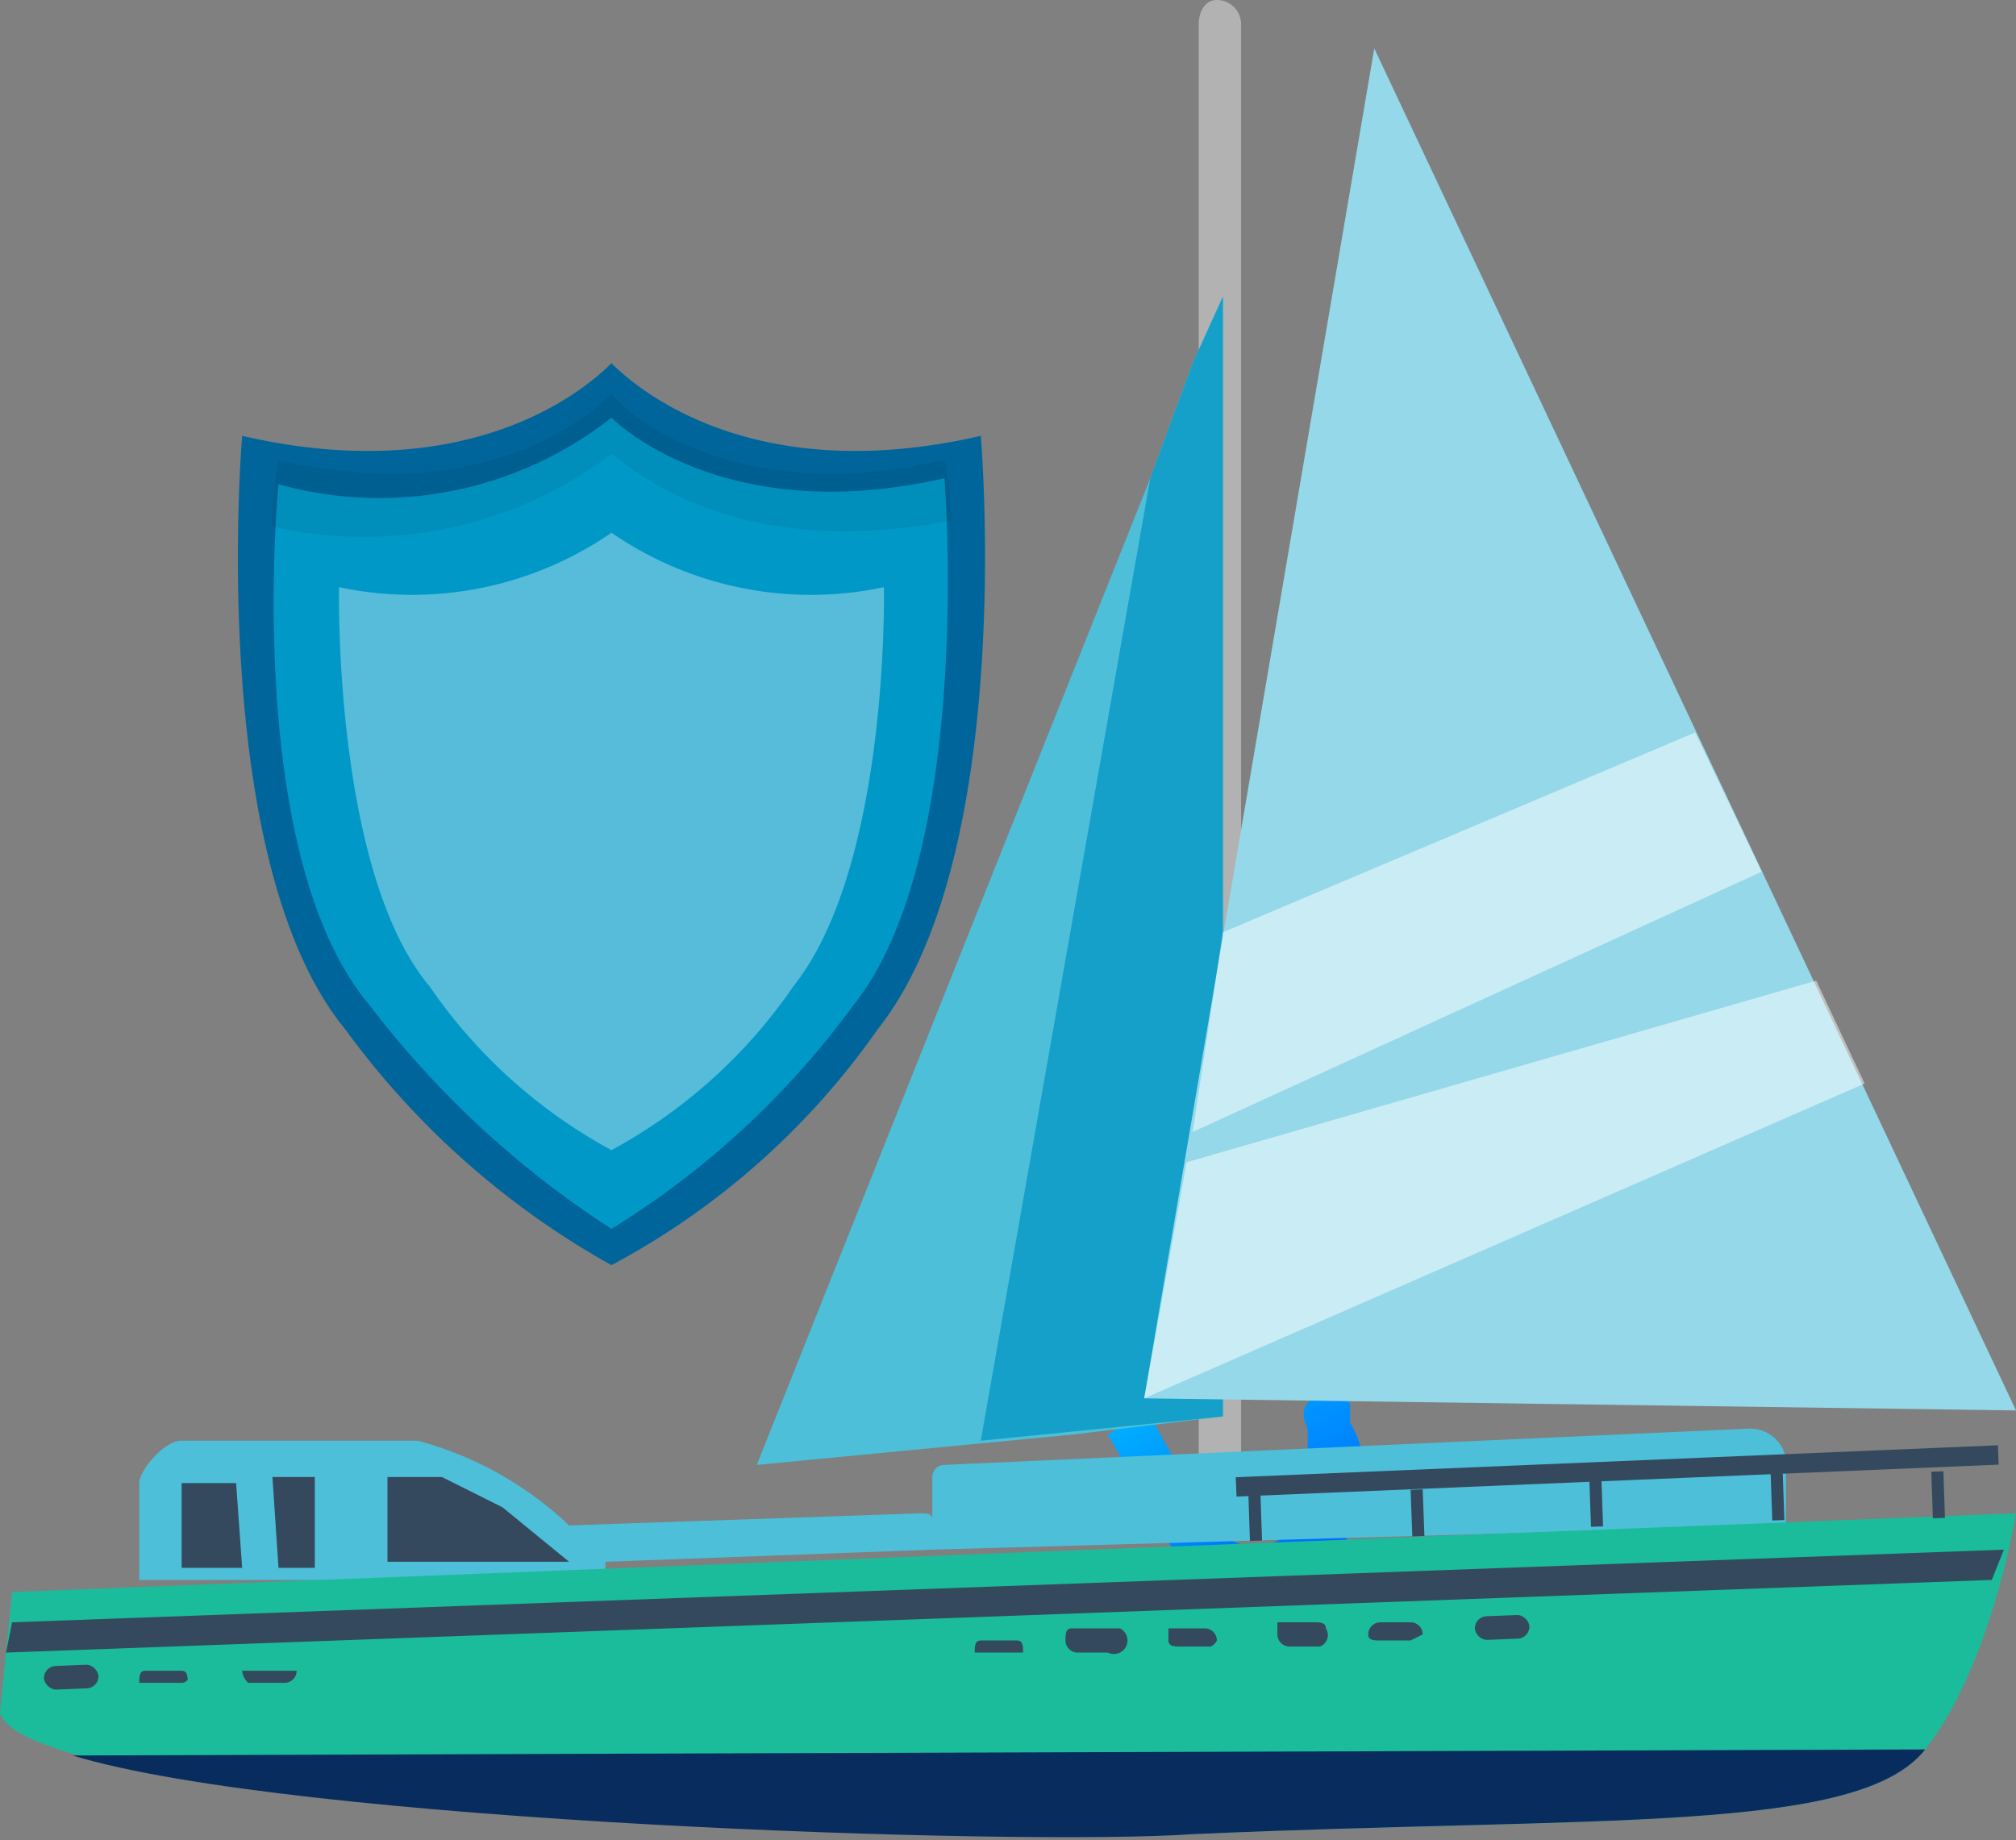 <svg id="Layer_1" data-name="Layer 1" xmlns="http://www.w3.org/2000/svg" xmlns:xlink="http://www.w3.org/1999/xlink" viewBox="0 0 33.3 30.4"><rect x="0" y="0" width="33.3" height="30.4" fill="#808080" stroke="none"/><defs><style>.cls-1{fill:url(#_åçûìßííûé_ãðàäèåíò_5);}.cls-2{fill:#b2b2b2;}.cls-3{fill:#4dbfd9;}.cls-4{fill:#15a0c9;}.cls-5{fill:#95d8e9;}.cls-14,.cls-6{fill:#fff;}.cls-6{opacity:0.5;}.cls-7{fill:#34495e;}.cls-8{fill:#1bbc9b;}.cls-9{fill:#082c5e;}.cls-10{fill:#00659a;}.cls-11{fill:#0098c7;}.cls-12{opacity:0.06;}.cls-13{opacity:0.34;}</style><linearGradient id="_åçûìßííûé_ãðàäèåíò_5" x1="20.34" y1="23.15" x2="22.03" y2="26.25" gradientUnits="userSpaceOnUse"><stop offset="0" stop-color="#00afff"/><stop offset="1" stop-color="#0068ff"/></linearGradient></defs><path class="cls-1" d="M19.7,25.7l-.9-1.6h0l.5-.3h.2l.9,1.6a.9.9,0,0,0,1.3.4h0a1,1,0,0,0,.4-1.4V24c-.1-.2-.1-.4.1-.5h0a.4.4,0,0,1,.6.1v.3a1.8,1.8,0,0,1-.7,2.5h0A1.7,1.7,0,0,1,19.7,25.7Z" transform="translate(-0.5 -0.4)"/><path class="cls-2" d="M20.6,25.5h0c-.2,0-.3-.2-.3-.4V.8c0-.2.1-.4.3-.4h0a.4.4,0,0,1,.4.4V25.1A.4.4,0,0,1,20.6,25.5Z" transform="translate(-0.5 -0.4)"/><path class="cls-3" d="M30,25.6V24.5a.6.6,0,0,0-.6-.5l-13.3.6a.2.2,0,0,0-.2.2v.7c0-.1-.1-.1-.2-.1l-5.8.2a5.8,5.8,0,0,0-2.5-1.4H3.5c-.3,0-.7.5-.7.7v1.6h7.7v-.3l5.4-.2h0Z" transform="translate(-0.5 -0.4)"/><polygon class="cls-3" points="20.2 6.7 20.2 4.9 19.7 6 19 7.9 12.5 24.2 17.7 23.7 20.2 23.4 20.2 6.7"/><polygon class="cls-4" points="20.2 6.7 20.2 4.9 19.7 6 19 7.9 16.2 23.8 20.2 23.4 20.2 6.7"/><polygon class="cls-5" points="18.9 23.1 22.7 0.8 33.3 23.3 18.9 23.1"/><polygon class="cls-6" points="18.9 23.1 19.6 19.2 30 16.2 30.8 17.9 18.9 23.1"/><polygon class="cls-6" points="19.7 18.7 20.2 15.4 28 12.1 29.1 14.4 19.7 18.7"/><polygon class="cls-7" points="4 25.9 3 25.9 3 24.5 3.9 24.5 4 25.9"/><path class="cls-7" d="M9.9,26.2h-3V24.8h.9l1,.5Z" transform="translate(-0.5 -0.4)"/><polygon class="cls-7" points="5.2 25.9 4.6 25.9 4.5 24.4 5.2 24.4 5.2 25.9"/><path class="cls-8" d="M.7,26.7l-.2,2c.5,1.6,15.9,2.2,19.7,2,6.7-.3,11,0,12.1-1.4s1.5-3.9,1.5-3.9Z" transform="translate(-0.5 -0.4)"/><path class="cls-9" d="M1.7,29.4c3.6,1.1,15.6,1.5,18.5,1.3,6.7-.3,11,0,12.1-1.4Z" transform="translate(-0.5 -0.4)"/><rect class="cls-7" x="32.4" y="24.7" width="0.2" height="0.77" transform="translate(-1.3 0.7) rotate(-1.9)"/><rect class="cls-7" x="26.7" y="24.9" width="0.2" height="0.77" transform="translate(-1.3 0.5) rotate(-2)"/><rect class="cls-7" x="29.7" y="24.8" width="0.2" height="0.77" transform="translate(-1.3 0.6) rotate(-2)"/><rect class="cls-7" x="23.8" y="25" width="0.2" height="0.77" transform="translate(-1.4 0.5) rotate(-2.1)"/><rect class="cls-7" x="21.1" y="25.1" width="0.2" height="0.77" transform="translate(-1.3 0.3) rotate(-1.9)"/><rect class="cls-7" x="20.9" y="24.6" width="12.6" height="0.32" transform="translate(-1.5 0.7) rotate(-2.4)"/><polygon class="cls-7" points="32.9 26.1 0.1 27.3 0.2 26.8 33.1 25.6 32.9 26.1"/><rect class="cls-7" x="1.2" y="27.9" width="0.9" height="0.39" rx="0.2" transform="translate(-1.6 -0.3) rotate(-2.3)"/><path class="cls-7" d="M3.5,28.2H2.8c0-.1,0-.2.1-.2h.6c.1,0,.1.1.1.2h0C3.6,28.1,3.6,28.2,3.5,28.2Z" transform="translate(-0.5 -0.4)"/><path class="cls-7" d="M5.2,28.2H4.6a.3.3,0,0,1-.1-.2h.9A.2.2,0,0,1,5.2,28.2Z" transform="translate(-0.5 -0.4)"/><path class="cls-7" d="M17.3,27.7h-.7c0-.1,0-.2.1-.2h.6c.1,0,.1.1.1.2h-.1Z" transform="translate(-0.5 -0.4)"/><path class="cls-7" d="M18.8,27.7h-.5a.2.2,0,0,1-.2-.2h0c0-.1,0-.2.1-.2H19A.2.2,0,0,1,18.8,27.7Z" transform="translate(-0.5 -0.4)"/><path class="cls-7" d="M20.5,27.6H20c-.1,0-.2,0-.2-.1h0v-.2h.6a.2.2,0,0,1,.2.2h0A.2.2,0,0,1,20.5,27.6Z" transform="translate(-0.5 -0.4)"/><path class="cls-7" d="M22.3,27.6h-.5a.2.2,0,0,1-.2-.2h0v-.2h.6c.1,0,.2,0,.2.1h0A.2.2,0,0,1,22.3,27.6Z" transform="translate(-0.5 -0.4)"/><path class="cls-7" d="M23.8,27.5h-.5c-.1,0-.2,0-.2-.1h0a.2.2,0,0,1,.2-.2h.5a.2.2,0,0,1,.2.2h0Z" transform="translate(-0.5 -0.4)"/><rect class="cls-7" x="24.8" y="27.1" width="0.9" height="0.39" rx="0.2" transform="matrix(1, -0.04, 0.04, 1, -1.53, 0.6)"/><path class="cls-10" d="M16.7,7.6c-3.9.9-5.8-.9-6.1-1.2h0c-.3.3-2.2,2.1-6.1,1.2,0,0-.6,7,1.7,9.8a13.7,13.7,0,0,0,4.4,3.9A12.6,12.6,0,0,0,15,17.4C17.3,14.5,16.7,7.6,16.7,7.6Z" transform="translate(-0.5 -0.4)"/><path class="cls-11" d="M16.1,8.3c-3.5.8-5.3-.8-5.5-1h0A6.2,6.2,0,0,1,5.1,8.4S4.5,14.5,6.6,17a15.8,15.8,0,0,0,4,3.7,14.1,14.1,0,0,0,4-3.7C16.6,14.5,16.1,8.3,16.1,8.3Z" transform="translate(-0.5 -0.4)"/><g class="cls-12"><path d="M10.6,7.9h0c.3.2,2,1.8,5.6,1.1a4.5,4.5,0,0,0-.1-1c-3.5.8-5.3-.8-5.5-1.1h0c-.3.3-2,1.9-5.5,1.1A5,5,0,0,0,5,9.1,6.8,6.8,0,0,0,10.6,7.9Z" transform="translate(-0.5 -0.4)"/></g><g class="cls-13"><path class="cls-14" d="M15.1,10.1a5.8,5.8,0,0,1-4.5-.9h0a5.8,5.8,0,0,1-4.5.9S6,14.8,7.6,16.7a8.6,8.6,0,0,0,3,2.7,8.6,8.6,0,0,0,3-2.7C15.2,14.7,15.1,10.1,15.1,10.1Z" transform="translate(-0.5 -0.4)"/></g></svg>